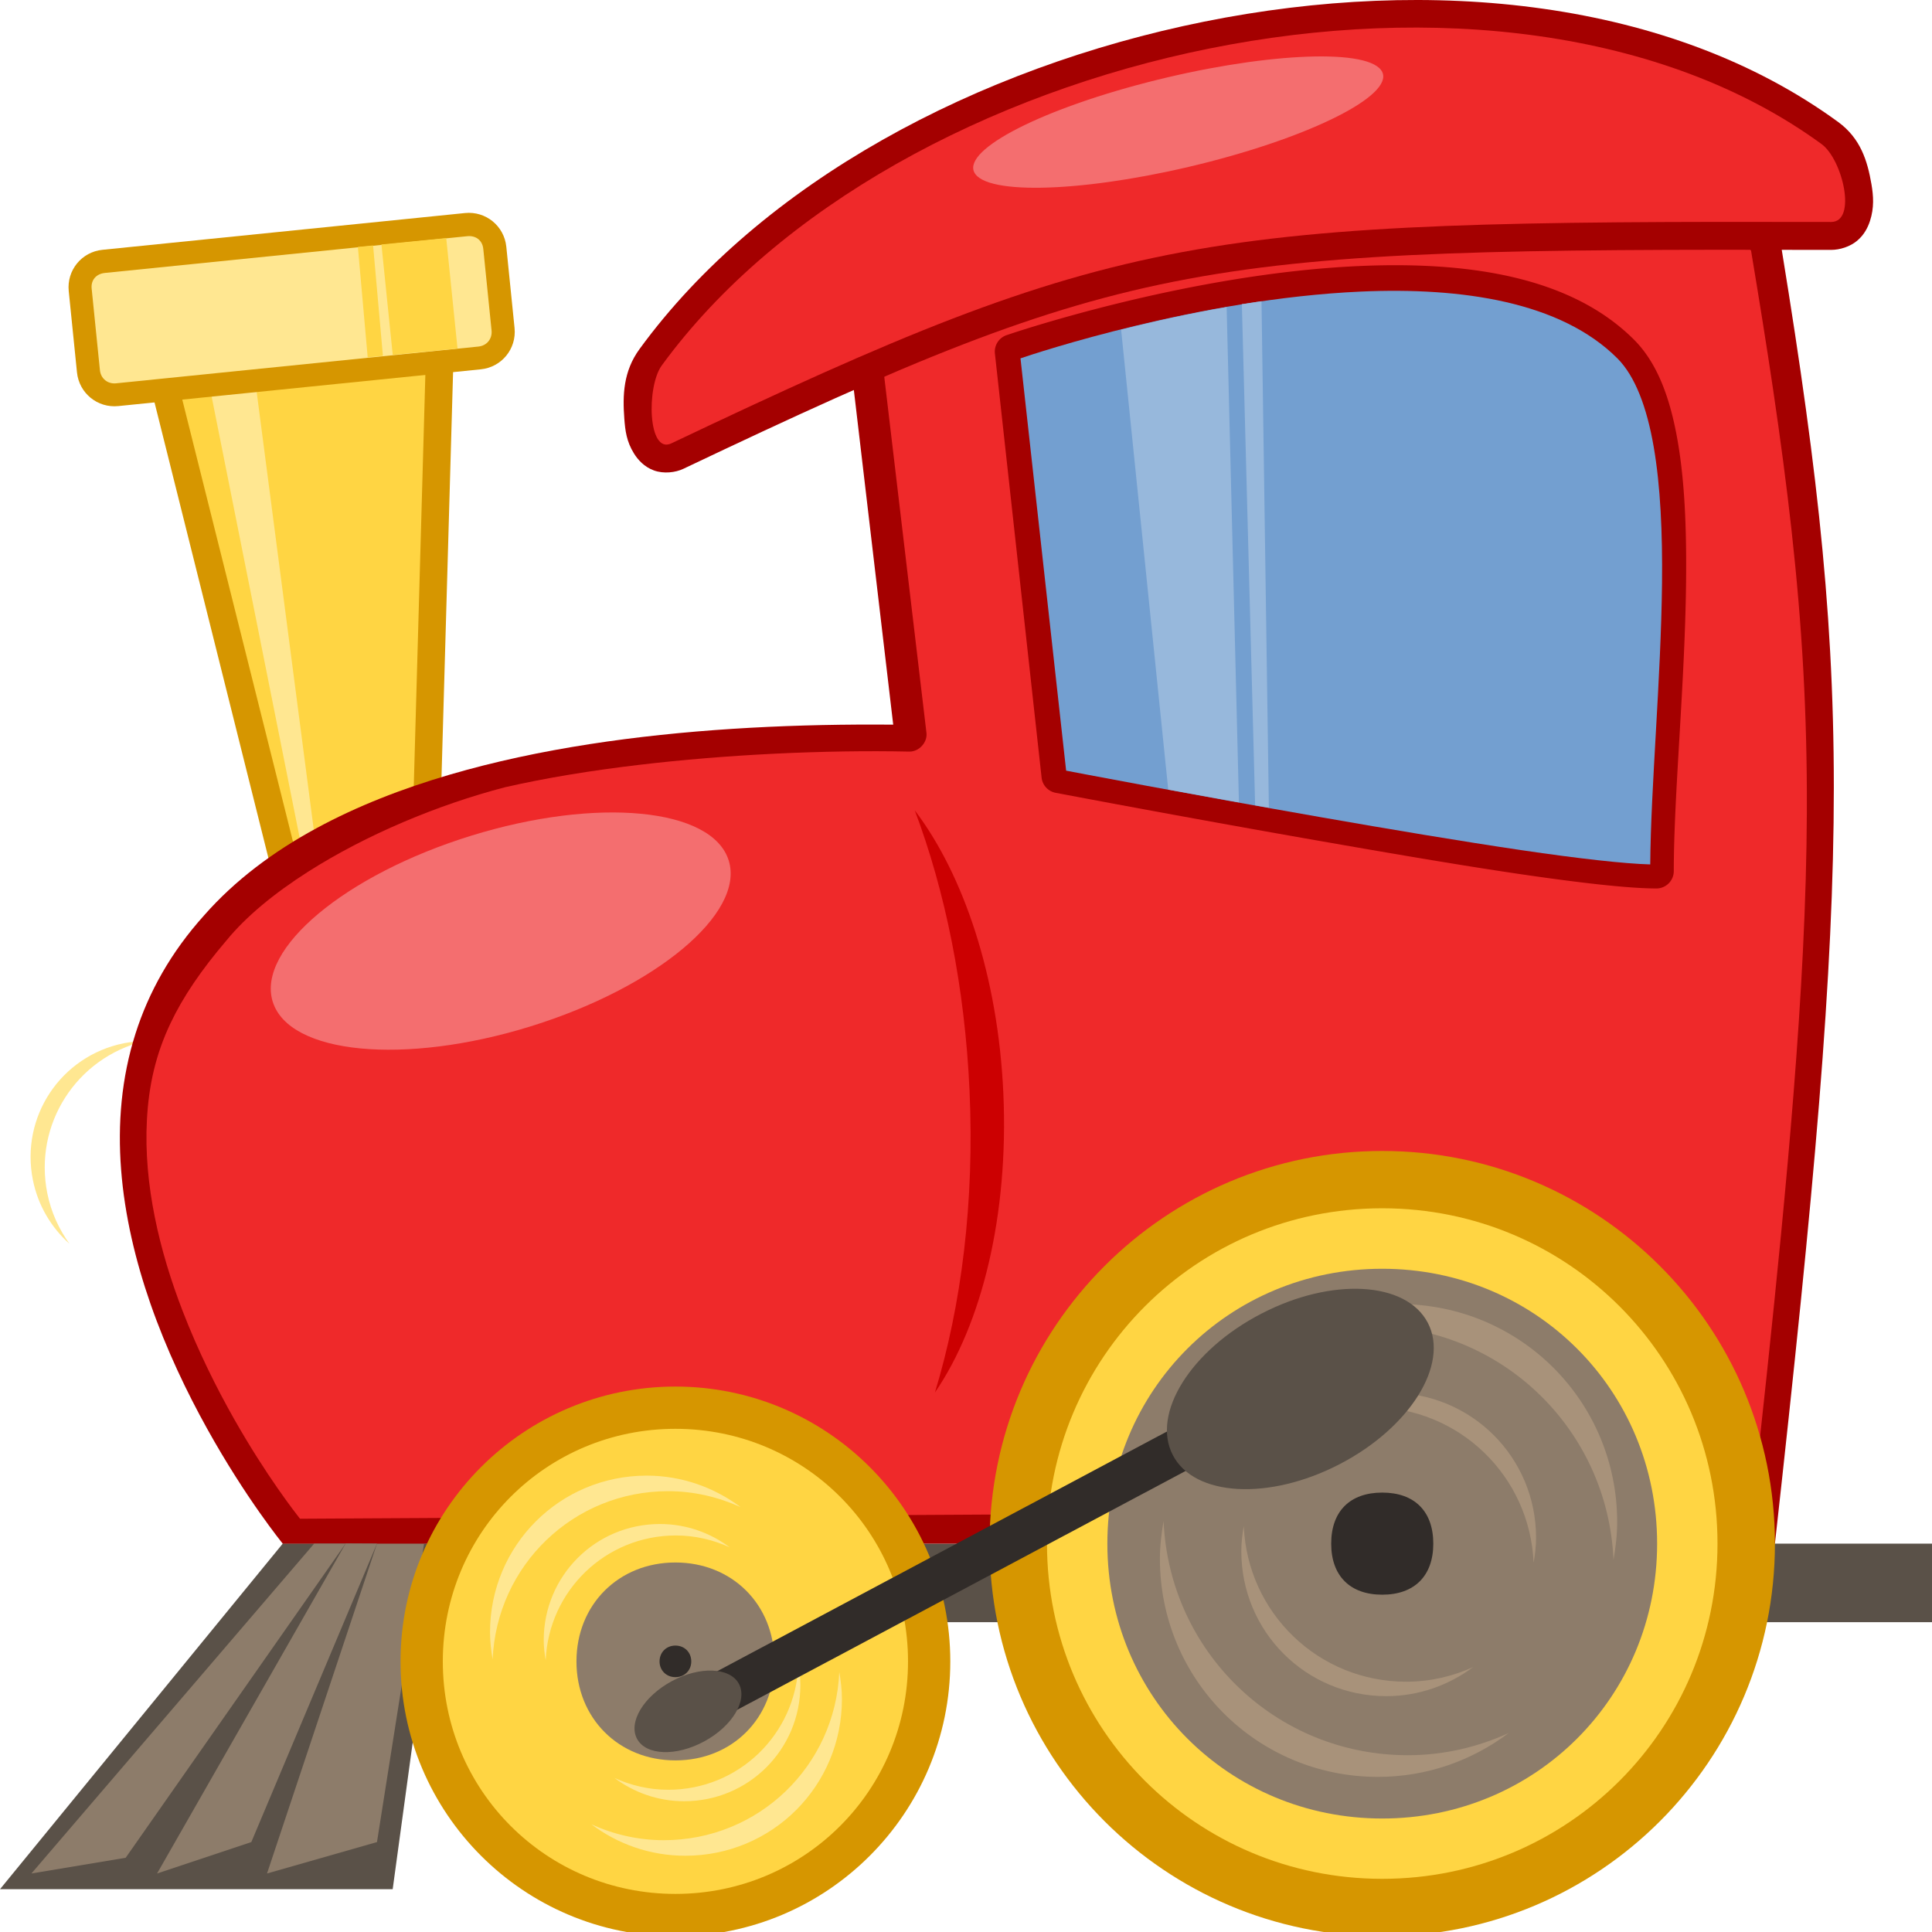 <?xml version="1.0"?><svg width="123" height="123" xmlns="http://www.w3.org/2000/svg" version="1.1">
 <title>Loco Train</title>

 <g display="inline">
  <title>Layer 1</title>
  <g id="g2980">
   <g id="svg_68">
    <path d="m8,18.27l21,0l-1,35l-10,5l-10,-40z" fill="#d69600" id="rect4566"/>
    <path d="m10.25,20.033l8.938,35.687l7.094,-3.531l0.906,-32.156l-16.938,0z" fill="#ffd543" id="path4619"/>
    <path d="m18,98.275l105,0l0,5l-105,0l0,-5z" fill="#5a5148" id="rect3649"/>
    <path d="m18,98.275l10,0l-3,22l-25,0l18,-22z" fill="#5a5148" id="rect3536"/>
    <path d="m27,98.275l-3,19l-7,2l7,-21l3,0z" fill="#8d7c6a" id="rect3536-2-2-1-6-8"/>
    <path d="m2.094,75.125c-0.807,-4.019 1.777,-7.901 5.798,-8.709c0.428,-0.086 0.858,-0.118 1.28,-0.129c-4.308,1.058 -7.041,5.298 -6.159,9.688c0.241,1.2 0.74,2.28 1.408,3.21c-1.148,-1.03 -1.998,-2.42 -2.327,-4.06z" fill="#ffe791" id="path3260-1-4-6"/>
    <path d="m53,13.27c0,0 46.279,-14.551 60,0c5,30 5,40 0,85.005c-10,0 -50,0 -50,0l-10,-85.005z" fill="#a40000" id="rect3112"/>
    <path d="m13.359,24.677l2.91,-0.277l3.741,28.679l-0.831,0.762l-5.819,-29.164z" fill="#ffe791" id="rect4811"/>
    <path d="m13,58.27c1.945,-2.213 4.385,-4.046 7.177,-5.558c2.558,-1.386 5.412,-2.502 8.454,-3.393c2.836,-0.831 5.836,-1.467 8.91,-1.944c2.98,-0.462 6.03,-0.775 9.071,-0.972c3.078,-0.199 6.145,-0.279 9.12,-0.274c3.18,0.005 6.254,0.108 9.12,0.265c3.376,0.184 6.464,0.446 9.097,0.714c5.523,0.564 9.05,1.162 9.05,1.162c0,0 0,4.123 0,10c0,2.984 0,6.421 0,10.001c0,3.294 0,6.704 0,10.004c0,3.57 0,7.01 0,9.99c0,5.88 0,10.01 0,10.01c0,0 -3.678,0 -9.285,0c-2.711,0 -5.872,0 -9.286,0c-2.949,0 -6.086,0 -9.285,0c-3.077,0 -6.21,0 -9.286,0c-3.199,0 -6.337,0 -9.286,0c-3.414,0 -6.575,0 -9.285,0c-5.607,0 -9.286,0 -9.286,0c0,0 -2.351,-2.88 -4.815,-7.32c-1.278,-2.3 -2.587,-5.02 -3.613,-7.97c-0.937,-2.7 -1.638,-5.59 -1.864,-8.54c-0.221,-2.88 0.013,-5.806 0.923,-8.656c0.833,-2.608 2.232,-5.148 4.369,-7.519c0,0 0,0 0,0" fill="#a40000" id="rect3118"/>
    <path d="m90.651,10.212c-2.97,0.033 -5.991,0.241 -8.952,0.56c-3.064,0.331 -6.064,0.782 -8.879,1.284c-3.233,0.576 -6.222,1.219 -8.782,1.823c-4.825,1.141 -8.126,2.145 -8.666,2.309c0,0 0.385,3.247 0.903,7.622c0.276,2.327 0.59,4.974 0.903,7.62c0.314,2.647 0.627,5.294 0.903,7.621c0.519,4.375 0.903,7.622 0.903,7.622c0.063,0.601 -0.486,1.191 -1.093,1.177c-2.669,-0.056 -5.612,-0.012 -8.63,0.136c-2.856,0.141 -5.779,0.377 -8.601,0.711c-3.019,0.358 -5.924,0.83 -8.507,1.422c-2.165,0.563 -4.363,1.32 -6.467,2.215c-2.169,0.923 -4.235,1.995 -6.059,3.155c-2.152,1.369 -3.965,2.861 -5.205,4.379c-1.616,1.893 -2.771,3.596 -3.568,5.28c-0.941,1.986 -1.385,3.946 -1.502,6.16c-0.109,2.051 0.092,4.141 0.505,6.191c0.411,2.05 1.033,4.06 1.772,5.97c0.993,2.57 2.16,4.9 3.275,6.87c2.046,3.61 3.912,5.99 4.194,6.35c0,0 3.694,-0.02 8.961,-0.05c2.674,-0.02 5.754,-0.04 8.962,-0.06c2.951,-0.02 6.01,-0.03 8.961,-0.05c3.207,-0.02 6.286,-0.04 8.96,-0.06c5.267,-0.03 8.961,-0.05 8.961,-0.05c0,0 4.858,0 9.715,0c4.858,0 9.715,0 9.715,0c0,0 4.219,0 9.392,0c3.022,0 6.369,0 9.392,0c5.172,0 9.391,0 9.391,0c0.351,-3.15 0.675,-6.12 0.974,-8.93c0.336,-3.18 0.64,-6.14 0.91,-8.94c0.308,-3.19 0.573,-6.16 0.794,-8.949c0.254,-3.201 0.451,-6.167 0.591,-8.964c0.159,-3.176 0.244,-6.136 0.255,-8.979c0.012,-3.088 -0.063,-6.039 -0.225,-8.979c-0.163,-2.951 -0.414,-5.891 -0.753,-8.95c-0.314,-2.833 -0.703,-5.768 -1.167,-8.906c-0.411,-2.775 -0.881,-5.709 -1.409,-8.873c-1.618,-1.635 -3.758,-2.87 -6.267,-3.766c-2.156,-0.771 -4.585,-1.293 -7.189,-1.605c-2.339,-0.28 -4.819,-0.392 -7.371,-0.364c0,0 -0,0 -0,0c0,0 0,0 0,0" fill="#ef292a" id="path3382"/>
    <path d="m86.5,16.939c-11.115,0.499 -22.438,4.406 -22.438,4.406a1.109,1.109 0 0 0 -0.719,1.188l2.969,26.969a1.109,1.109 0 0 0 0.875,0.968c0,0 7.907,1.506 16.625,3.032c4.359,0.762 8.924,1.551 12.812,2.125c3.888,0.573 7.052,0.937 8.844,0.937a1.109,1.109 0 0 0 1.093,-1.094c0,-4.897 0.711,-11.944 0.782,-18.406c0.035,-3.231 -0.07,-6.303 -0.532,-8.969c-0.461,-2.665 -1.258,-4.946 -2.781,-6.468c-4.133,-4.133 -10.864,-4.987 -17.531,-4.688z" fill="#a40000" id="path3419"/>
    <path d="m76.663,1.378c-14.438,2.91 -28.204,10.224 -35.948,20.845c-1.036,1.42 -1.079,2.939 -0.968,4.432c0.056,0.746 0.137,1.452 0.619,2.222c0.241,0.385 0.641,0.846 1.265,1.073c0.624,0.227 1.374,0.135 1.876,-0.104c28.506,-13.553 32.772,-14.03 73.065,-13.937c0.56,0.001 1.211,-0.204 1.661,-0.582c0.449,-0.377 0.684,-0.845 0.82,-1.265c0.274,-0.841 0.218,-1.603 0.091,-2.341c-0.254,-1.476 -0.688,-2.912 -2.123,-3.959c-10.687,-7.793 -25.921,-9.293 -40.358,-6.384l0,0z" fill="#a40000" id="path3165"/>
    <path d="m113,98.275c0,13.8 -11.193,25 -25,25c-13.807,0 -25,-11.2 -25,-25c0,-13.81 11.193,-25 25,-25c13.807,0 25,11.19 25,25z" fill="#d69600" id="path3167"/>
    <path d="m60.5,105.775c0,9.66 -7.835,17.5 -17.5,17.5c-9.665,0 -17.5,-7.84 -17.5,-17.5c0,-9.67 7.835,-17.5 17.5,-17.5c9.665,0 17.5,7.83 17.5,17.5z" fill="#d69600" id="path3167-4"/>
    <path d="m88,76.925c-11.826,0 -21.344,9.52 -21.344,21.35c0,11.82 9.518,21.34 21.344,21.34c11.826,0 21.344,-9.52 21.344,-21.34c0,-11.83 -9.518,-21.35 -21.344,-21.35z" fill="#ffd543" id="path3236"/>
    <path d="m43,90.965c-8.211,0 -14.809,6.59 -14.809,14.81c0,8.21 6.599,14.8 14.809,14.8c8.211,0 14.809,-6.59 14.809,-14.8c0,-8.22 -6.599,-14.81 -14.809,-14.81z" fill="#ffd543" id="path3260"/>
    <path d="m86.625,18.564c-10.299,0.462 -20.705,3.926 -21.656,4.25l2.906,26.25c0.317,0.061 7.728,1.478 16.25,2.969c4.351,0.761 8.885,1.523 12.75,2.094c3.619,0.534 6.547,0.862 8.187,0.906c0.038,-5.005 0.682,-11.735 0.75,-17.906c0.035,-3.177 -0.097,-6.184 -0.531,-8.688c-0.434,-2.503 -1.175,-4.487 -2.312,-5.625c-3.593,-3.593 -9.87,-4.54 -16.344,-4.25z" fill="#739fd0" id="path3423"/>
    <path d="m88,80.775c-9.755,0 -17.5,7.74 -17.5,17.5c0,9.75 7.745,17.5 17.5,17.5c9.755,0 17.5,-7.75 17.5,-17.5c0,-9.76 -7.746,-17.5 -17.5,-17.5z" fill="#8d7c6a" id="path3236-8"/>
    <path d="m89.074,83.025c7.696,0 13.883,6.19 13.883,13.88c0,0.82 -0.1,1.63 -0.234,2.41c-0.356,-8.32 -7.145,-14.91 -15.553,-14.91c-2.299,0 -4.455,0.52 -6.415,1.4c2.316,-1.73 5.189,-2.78 8.318,-2.78z" fill="#a8927a" id="path3260-1-3-8-1"/>
    <path d="m43,99.475c-3.613,0 -6.3,2.68 -6.3,6.3c0,3.61 2.687,6.3 6.3,6.3c3.613,0 6.3,-2.69 6.3,-6.3c0,-3.62 -2.687,-6.3 -6.3,-6.3z" fill="#8d7c6a" id="path3260-2"/>
    <path d="m43.556,114.675c4.102,0 7.4,-3.3 7.4,-7.4c0,-0.43 -0.053,-0.86 -0.125,-1.28c-0.19,4.43 -3.808,7.95 -8.29,7.95c-1.225,0 -2.374,-0.28 -3.419,-0.75c1.234,0.92 2.766,1.48 4.434,1.48z" fill="#ffe791" id="path3260-1-4-2"/>
    <path d="m45.083,106.705l38.278,-20.4l1.493,2.35l-38.278,20.39l-1.493,-2.34z" fill="#312c29" id="rect3354"/>
    <path d="m88.566,88.675c5.115,0 9.227,4.11 9.227,9.22c0,0.55 -0.066,1.08 -0.156,1.6c-0.237,-5.53 -4.749,-9.91 -10.337,-9.91c-1.528,0 -2.961,0.35 -4.263,0.94c1.539,-1.15 3.449,-1.85 5.529,-1.85z" fill="#a8927a" id="path3260-1-3-8-3-9"/>
    <path d="m90.906,84.225c1.372,2.65 -1.151,6.68 -5.636,9c-4.485,2.32 -9.233,2.06 -10.605,-0.59c-1.372,-2.65 1.151,-6.68 5.636,-9c4.485,-2.33 9.233,-2.06 10.605,0.59z" fill="#5a5148" id="path3330"/>
    <path d="m47.039,107.195c0.572,1.06 -0.415,2.7 -2.204,3.67c-1.79,0.97 -3.705,0.9 -4.277,-0.16c-0.572,-1.06 0.415,-2.7 2.204,-3.67c1.79,-0.97 3.705,-0.89 4.277,0.16z" fill="#5a5148" id="path3330-4"/>
    <path d="m42.133,23.264c14.763,-20.245 53.589,-28.857 73.833,-14.094c1.347,0.982 2.275,4.966 0.609,4.962c-40.312,-0.092 -45.274,0.516 -73.834,14.095c-1.505,0.715 -1.591,-3.617 -0.609,-4.963z" fill="#ef292a" id="rect3115"/>
    <path d="m20,98.275l2,0l-14,20l-6,1l18,-21z" fill="#8d7c6a" id="rect3536-2"/>
    <path d="m22,98.265l2,0.01l-8,19l-6,2l12,-21l0,0l0,-0.01z" fill="#8d7c6a" id="rect3536-2-2-1-6"/>
    <path d="m78.094,19.551c-2.475,0.431 -4.754,0.944 -6.719,1.438l3,29.281c1.291,0.238 2.957,0.534 4.5,0.813l-0.781,-31.532z" fill="#97b8dc" id="rect3699"/>
    <path d="m80.313,19.176c-0.422,0.061 -0.836,0.121 -1.25,0.188l0.844,31.906c0.309,0.056 0.56,0.1 0.875,0.156l-0.469,-32.25z" fill="#97b8dc" id="rect3699-1"/>
    <path d="m6.521,15.904l23.084,-2.341c1.322,-0.134 2.495,0.823 2.629,2.145l0.525,5.175c0.134,1.323 -0.822,2.495 -2.145,2.629l-23.084,2.341c-1.322,0.134 -2.495,-0.823 -2.629,-2.145l-0.525,-5.176c-0.134,-1.322 0.823,-2.494 2.145,-2.628z" fill="#d69600" id="rect4571"/>
    <path d="m6.676,17.377c-0.558,0.057 -0.896,0.461 -0.841,0.996l0.526,5.192c0.054,0.536 0.492,0.893 1.027,0.839l23.069,-2.34c0.536,-0.054 0.892,-0.491 0.838,-1.027l-0.527,-5.192c-0.054,-0.536 -0.466,-0.864 -1.024,-0.807l-23.069,2.339z" fill="#ffe791" id="path4595"/>
    <path d="m46.395,54.789c1.037,3.354 -4.622,8.083 -12.639,10.562c-8.018,2.479 -15.358,1.77 -16.395,-1.584c-1.037,-3.354 4.622,-8.083 12.639,-10.563c8.017,-2.479 15.358,-1.77 16.395,1.585z" fill="#f46e6f" id="path4621"/>
    <path d="m62.11,11.103c-1.094,-1.396 3.796,-4.018 10.921,-5.858c7.125,-1.839 13.787,-2.198 14.881,-0.802c1.093,1.396 -3.796,4.018 -10.921,5.858c-7.125,1.839 -13.787,2.198 -14.881,0.802z" fill="#f46e6f" id="path4621-9"/>
    <path d="m88,95.025c-2.053,0 -3.25,1.19 -3.25,3.25c0,2.05 1.197,3.25 3.25,3.25c2.053,0 3.25,-1.2 3.25,-3.25c0,-2.06 -1.197,-3.25 -3.25,-3.25z" fill="#312c29" id="path3236-8-4"/>
    <path d="m43,104.765c-0.579,0 -1.01,0.43 -1.01,1.01c0,0.57 0.431,1 1.01,1c0.579,0 1.01,-0.43 1.01,-1c0,-0.58 -0.431,-1.01 -1.01,-1.01z" fill="#312c29" id="path3260-2-1"/>
    <path d="m25.003,22.595l4.125,-0.406l-0.719,-7.031l-4.125,0.406l0.719,7.031z" fill="#ffd543" id="rect4735"/>
    <path d="m23.409,22.752l0.969,-0.094l-0.625,-7.031l-0.969,0.093l0.625,7.032z" fill="#ffd543" id="rect4735-2"/>
    <path d="m41.169,93.945c-5.528,0 -9.973,4.45 -9.973,9.98c0,0.58 0.072,1.16 0.168,1.72c0.256,-5.97 5.133,-10.71 11.172,-10.71c1.651,0 3.2,0.38 4.608,1.01c-1.663,-1.24 -3.727,-2 -5.975,-2z" fill="#ffe791" id="path3260-1"/>
    <path d="m43.628,118.145c5.528,0 9.973,-4.44 9.973,-9.97c0,-0.59 -0.072,-1.17 -0.168,-1.73c-0.256,5.98 -5.133,10.71 -11.172,10.71c-1.651,0 -3.2,-0.37 -4.608,-1.01c1.663,1.25 3.727,2 5.975,2z" fill="#ffe791" id="path3260-1-3"/>
    <path d="m87.728,113.125c-7.696,0 -13.883,-6.19 -13.883,-13.89c0,-0.82 0.1,-1.62 0.234,-2.4c0.356,8.32 7.145,14.91 15.553,14.91c2.299,0 4.455,-0.52 6.415,-1.41c-2.315,1.74 -5.189,2.79 -8.318,2.79z" fill="#a8927a" id="path3260-1-3-8"/>
    <path d="m42.016,97.025c-4.102,0 -7.4,3.3 -7.4,7.4c0,0.43 0.053,0.86 0.125,1.28c0.19,-4.43 3.808,-7.95 8.29,-7.95c1.225,0 2.374,0.28 3.419,0.75c-1.234,-0.92 -2.765,-1.48 -4.433,-1.48z" fill="#ffe791" id="path3260-1-4"/>
    <path d="m88.255,107.985c-5.115,0 -9.227,-4.11 -9.227,-9.23c0,-0.54 0.066,-1.08 0.156,-1.6c0.237,5.53 4.749,9.91 10.337,9.91c1.528,0 2.961,-0.34 4.263,-0.93c-1.539,1.15 -3.449,1.85 -5.529,1.85z" fill="#a8927a" id="path3260-1-3-8-3"/>
    <path d="m58.238,51.591c1.946,5.16 3.189,11.262 3.487,17.838c0.319,7.056 -0.509,13.666 -2.205,19.226c2.975,-4.33 4.709,-11.28 4.357,-19.061c-0.336,-7.421 -2.527,-13.908 -5.639,-18.003z" fill="#cc0001" id="path5092"/>
   </g>
  </g>
 </g>
</svg>